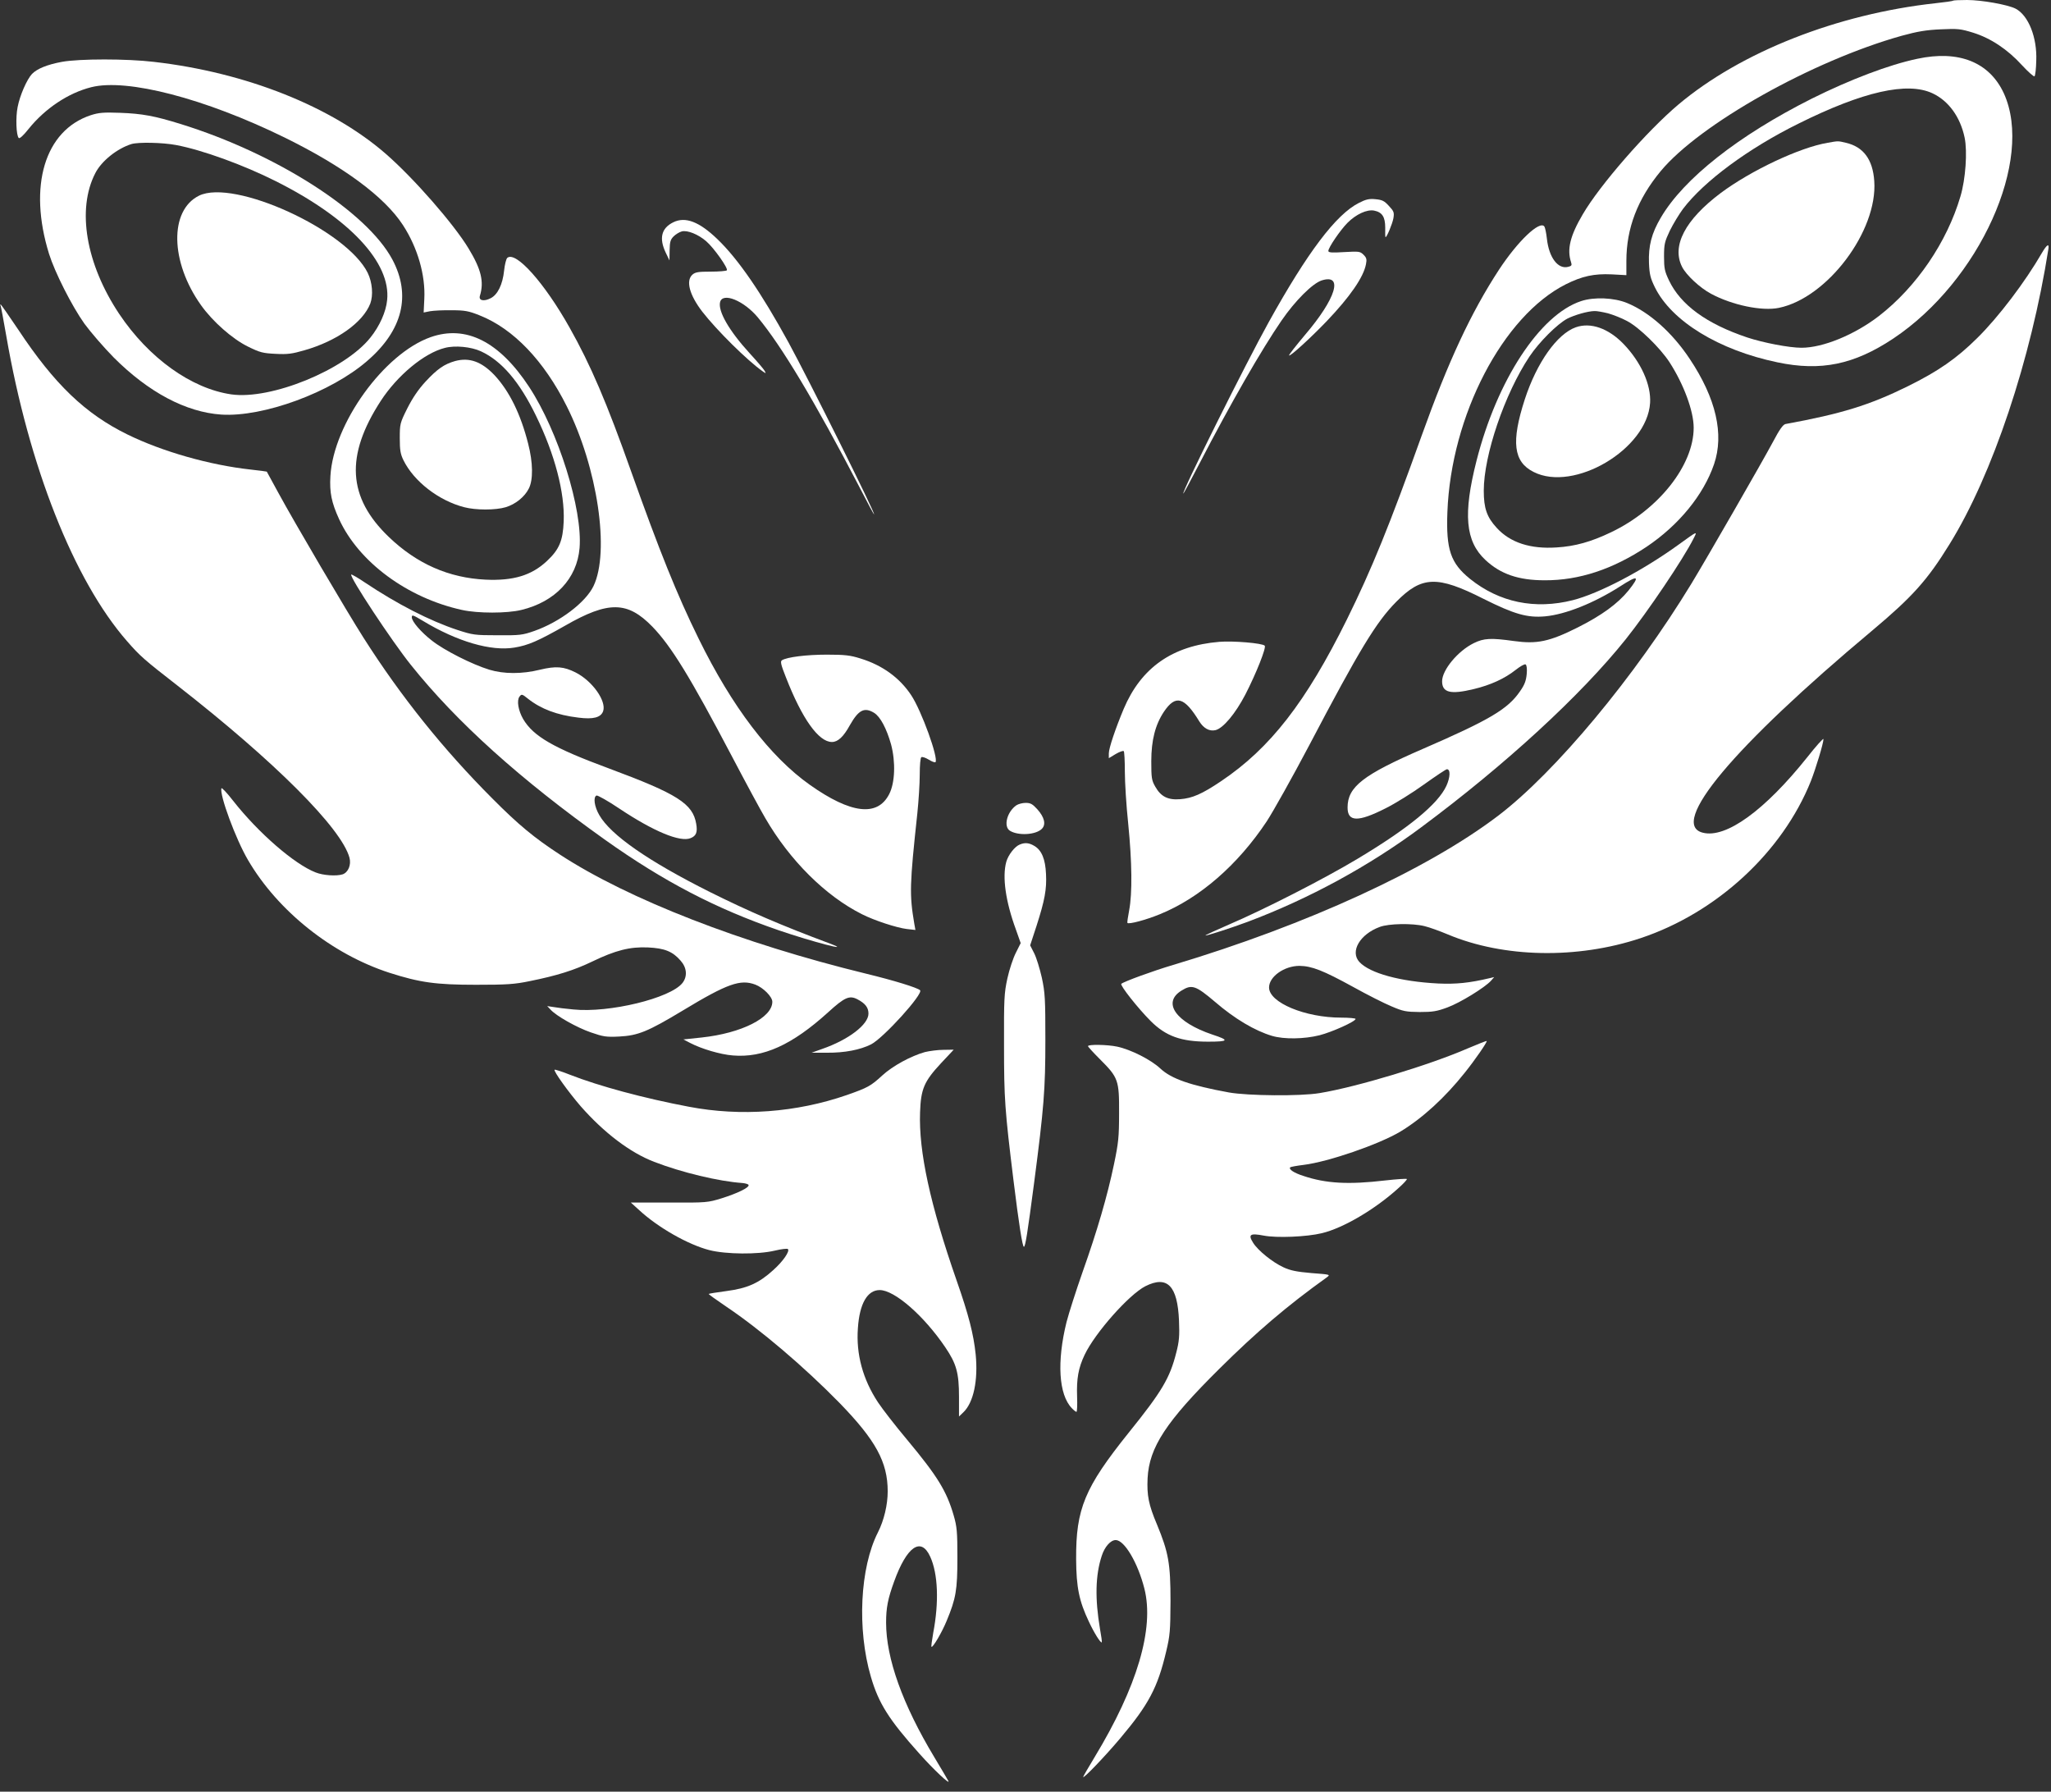 <?xml version="1.0" standalone="no"?>
<!DOCTYPE svg PUBLIC "-//W3C//DTD SVG 20010904//EN"
 "http://www.w3.org/TR/2001/REC-SVG-20010904/DTD/svg10.dtd">
<svg version="1.0" xmlns="http://www.w3.org/2000/svg"
 width="1280pt" height="1118pt" viewBox="0 0 1280 1118"
 preserveAspectRatio="xMidYMid meet">
<rect x="0" y="0" width="1280" height="1118" fill="#333333" stroke="none"/>
<g transform="translate(0,1118) scale(0.1,-0.1)"
fill="#ffffff" stroke="none">
<path d="M12189 11176 c-2 -3 -51 -10 -109 -16 -613 -67 -1215 -304 -1605
-632 -196 -165 -491 -503 -597 -685 -79 -134 -100 -219 -73 -300 6 -18 3 -23
-18 -28 -64 -17 -120 58 -133 175 -4 36 -11 70 -16 77 -30 38 -166 -92 -283
-270 -175 -268 -316 -571 -481 -1031 -202 -564 -313 -837 -468 -1151 -256
-517 -479 -804 -786 -1010 -119 -80 -179 -106 -255 -112 -76 -6 -120 16 -155
78 -23 40 -25 55 -25 159 0 131 25 228 79 309 73 108 127 93 221 -61 27 -43
63 -63 101 -54 48 12 124 103 186 222 68 132 132 294 121 305 -16 16 -197 31
-283 24 -293 -24 -488 -161 -597 -418 -52 -124 -93 -246 -93 -278 l0 -30 43
26 c24 14 47 22 50 18 4 -3 7 -61 7 -127 0 -67 9 -213 21 -326 24 -240 26
-434 6 -540 -8 -41 -13 -77 -11 -79 9 -10 117 19 202 54 249 101 487 308 667
579 40 61 160 275 266 476 313 596 418 769 543 895 159 161 255 165 545 18
192 -96 273 -119 384 -109 128 12 305 83 468 187 113 73 126 67 52 -26 -68
-83 -167 -155 -318 -231 -176 -88 -253 -104 -397 -84 -143 20 -187 18 -250
-13 -100 -49 -198 -168 -198 -238 0 -71 52 -84 197 -49 105 25 194 66 261 119
29 23 57 39 63 35 7 -4 10 -28 7 -60 -4 -42 -13 -67 -42 -108 -76 -111 -189
-178 -606 -359 -374 -162 -470 -237 -470 -366 0 -90 65 -92 235 -6 61 30 170
98 242 150 73 52 137 95 143 95 23 0 21 -50 -3 -103 -52 -114 -236 -265 -555
-456 -210 -126 -582 -316 -804 -411 -81 -35 -146 -65 -145 -67 5 -4 162 47
264 85 383 144 758 348 1083 590 524 389 996 823 1276 1173 138 173 358 499
423 628 25 49 28 50 -91 -36 -228 -165 -498 -306 -662 -348 -237 -60 -459 -14
-642 133 -121 98 -150 182 -141 417 23 603 346 1223 739 1421 102 51 176 67
286 62 l92 -5 0 89 c0 204 70 386 214 560 244 294 947 689 1505 845 99 27 152
36 243 40 107 5 124 3 202 -21 109 -34 214 -103 305 -203 39 -42 74 -73 78
-69 5 4 10 48 11 97 6 146 -49 283 -129 325 -49 25 -212 54 -303 54 -46 0 -85
-2 -87 -4z"/>
<path d="M11965 10813 c-176 -37 -418 -129 -657 -248 -458 -230 -800 -499
-943 -743 -58 -98 -78 -177 -74 -283 3 -71 9 -95 37 -152 104 -211 399 -392
765 -468 271 -57 478 -14 722 148 539 359 880 1115 691 1530 -90 195 -281 272
-541 216z m95 -215 c101 -47 174 -148 201 -277 18 -87 6 -259 -26 -366 -84
-286 -275 -566 -509 -747 -152 -117 -349 -198 -483 -198 -77 0 -238 31 -338
64 -254 85 -416 203 -489 356 -27 57 -31 75 -31 150 0 77 4 92 36 160 20 41
57 102 82 136 131 173 408 378 722 533 402 200 678 262 835 189z"/>
<path d="M11406 10289 c-174 -29 -479 -173 -668 -314 -222 -167 -307 -330
-240 -461 26 -51 111 -130 180 -167 132 -71 318 -110 424 -88 302 62 617 480
595 791 -9 135 -68 214 -177 239 -50 12 -47 12 -114 0z"/>
<path d="M386 10794 c-91 -17 -153 -42 -186 -75 -32 -34 -76 -134 -90 -207
-13 -64 -9 -177 7 -193 6 -6 31 18 61 56 103 128 248 225 392 261 223 56 708
-70 1206 -314 368 -181 624 -370 739 -547 91 -140 141 -312 133 -461 l-4 -84
40 8 c23 4 84 7 136 6 81 0 106 -5 171 -31 212 -83 404 -284 546 -568 192
-382 270 -908 167 -1122 -49 -102 -210 -224 -369 -280 -74 -26 -91 -28 -230
-27 -142 0 -155 2 -250 33 -173 57 -377 162 -579 297 -44 30 -82 51 -84 49
-13 -13 254 -417 373 -565 285 -356 681 -713 1212 -1091 363 -258 690 -429
1083 -564 207 -71 471 -140 320 -83 -303 113 -509 202 -750 322 -387 194 -619
356 -690 480 -31 53 -39 113 -17 122 7 2 72 -34 143 -82 213 -142 379 -211
444 -184 35 14 44 37 35 89 -21 126 -117 187 -545 346 -346 128 -471 200 -535
308 -31 54 -41 116 -23 140 13 17 16 17 53 -13 81 -64 181 -102 315 -118 93
-12 140 1 154 40 22 63 -67 189 -172 242 -74 37 -122 41 -222 17 -113 -28
-227 -27 -316 0 -108 33 -282 121 -359 182 -67 52 -125 119 -125 145 0 18 7
15 69 -22 215 -130 426 -191 571 -167 86 14 148 41 317 137 270 155 389 153
544 -6 118 -122 235 -312 497 -810 85 -162 179 -336 208 -385 153 -264 376
-486 604 -600 77 -39 215 -84 279 -92 l54 -6 -7 39 c-31 183 -29 243 19 689 8
77 15 186 15 242 0 58 4 105 10 108 6 4 26 -3 46 -15 19 -12 38 -19 42 -16 21
22 -87 322 -152 419 -72 108 -179 186 -316 228 -63 20 -97 24 -210 24 -126 0
-248 -15 -280 -35 -11 -7 -7 -27 25 -107 101 -259 204 -403 287 -403 37 0 72
32 112 105 54 95 90 114 151 77 39 -24 78 -98 106 -197 29 -109 25 -240 -12
-311 -73 -142 -239 -122 -494 58 -249 176 -486 487 -695 913 -135 274 -246
551 -420 1040 -153 432 -254 668 -386 902 -157 279 -335 478 -388 434 -7 -6
-16 -42 -20 -80 -9 -86 -40 -150 -84 -172 -43 -22 -76 -14 -67 15 27 88 8 166
-71 296 -92 152 -339 435 -514 588 -340 297 -874 510 -1450 576 -168 20 -465
20 -574 0z"/>
<path d="M566 10461 c-287 -95 -391 -442 -260 -865 36 -115 142 -325 221 -436
38 -52 120 -147 183 -211 217 -217 450 -341 671 -356 261 -17 685 138 912 336
220 190 274 409 156 631 -159 299 -724 661 -1321 846 -164 51 -242 65 -378 70
-105 4 -134 1 -184 -15z m533 -186 c164 -31 420 -124 621 -225 461 -231 721
-509 696 -743 -7 -73 -47 -162 -104 -233 -160 -202 -621 -390 -868 -355 -250
36 -516 227 -700 502 -208 312 -266 653 -149 879 39 76 136 153 225 181 43 13
194 10 279 -6z"/>
<path d="M1242 9959 c-186 -92 -180 -414 13 -684 72 -101 194 -209 291 -257
77 -38 94 -42 174 -46 74 -4 103 0 179 22 204 58 366 174 412 292 19 52 13
131 -16 191 -131 267 -835 589 -1053 482z"/>
<path d="M8481 9914 c-143 -72 -321 -308 -563 -744 -142 -255 -548 -1070 -533
-1070 2 0 47 84 101 188 194 375 388 712 512 892 86 125 193 231 250 250 138
44 90 -113 -103 -339 -58 -69 -103 -126 -100 -129 7 -7 132 107 234 213 147
154 231 276 246 357 6 30 3 40 -15 58 -22 22 -29 22 -121 17 -78 -5 -99 -3
-99 7 0 21 75 131 120 176 53 53 120 84 165 76 51 -10 70 -39 70 -107 -1 -32
0 -59 2 -59 8 0 43 84 49 118 6 36 3 44 -28 77 -29 32 -42 38 -84 42 -39 4
-60 -1 -103 -23z"/>
<path d="M4202 9793 c-74 -36 -90 -99 -48 -188 l24 -50 1 63 c1 53 5 67 25 87
13 13 36 27 51 31 35 9 102 -18 152 -61 47 -40 140 -171 129 -182 -4 -4 -49
-8 -100 -8 -78 0 -97 -3 -115 -19 -42 -38 -18 -127 62 -231 90 -116 282 -306
378 -373 20 -14 20 -13 11 4 -6 11 -48 60 -93 109 -129 141 -199 263 -185 320
16 63 148 9 235 -95 149 -179 357 -526 636 -1062 48 -93 88 -168 90 -168 12 0
-411 848 -535 1075 -170 310 -313 518 -442 642 -114 110 -201 143 -276 106z"/>
<path d="M12744 9603 c-105 -182 -272 -402 -404 -532 -129 -128 -243 -207
-435 -302 -238 -117 -412 -171 -762 -235 -15 -3 -37 -33 -78 -111 -68 -127
-408 -718 -508 -883 -356 -585 -850 -1178 -1207 -1450 -442 -336 -1196 -682
-2028 -931 -128 -38 -308 -104 -324 -118 -10 -9 105 -154 183 -232 95 -95 190
-129 359 -129 129 0 134 9 27 44 -229 77 -316 200 -193 275 64 40 89 31 208
-70 123 -106 249 -181 357 -213 75 -22 200 -20 296 4 78 20 225 86 225 102 0
4 -41 8 -90 8 -225 0 -450 94 -450 188 0 68 95 135 190 135 77 -1 148 -29 334
-131 88 -49 197 -104 241 -122 72 -31 90 -34 175 -35 81 0 107 4 174 29 79 29
233 124 271 166 l20 23 -25 -6 c-131 -31 -212 -39 -325 -34 -236 12 -426 64
-491 134 -60 65 2 173 127 219 55 21 203 24 279 5 30 -7 96 -31 146 -52 348
-146 807 -155 1203 -23 474 158 884 536 1062 979 31 79 79 237 79 263 0 8 -46
-43 -101 -113 -266 -333 -508 -508 -652 -471 -214 53 189 535 1058 1262 249
209 343 313 481 537 269 433 510 1156 618 1845 5 35 -10 26 -40 -25z"/>
<path d="M9867 9301 c-257 -85 -524 -493 -652 -995 -85 -334 -70 -503 55 -620
94 -88 206 -127 370 -127 215 -1 425 69 636 209 201 135 355 323 421 515 64
187 13 411 -152 658 -109 164 -252 291 -390 348 -82 34 -207 39 -288 12z m168
-76 c32 -9 86 -30 119 -48 75 -39 206 -167 265 -257 89 -138 151 -305 151
-409 0 -234 -218 -510 -515 -652 -125 -60 -225 -88 -340 -95 -164 -11 -290 30
-374 122 -62 67 -81 123 -81 232 0 222 130 604 285 837 61 91 173 203 237 237
46 23 126 46 168 47 14 1 52 -6 85 -14z"/>
<path d="M9835 9138 c-117 -41 -244 -220 -319 -450 -86 -265 -71 -390 55 -453
252 -128 709 142 727 431 7 113 -57 255 -166 368 -95 98 -205 136 -297 104z"/>
<path d="M4 9272 c2 -4 18 -89 35 -187 141 -815 422 -1526 753 -1905 82 -94
107 -116 318 -280 606 -473 1021 -888 1071 -1072 12 -45 -8 -92 -43 -104 -38
-12 -121 -7 -168 12 -132 51 -357 246 -515 447 -38 49 -71 84 -73 78 -13 -40
89 -317 166 -448 186 -318 524 -587 882 -703 190 -61 290 -75 540 -75 194 0
241 3 337 23 169 34 277 68 389 122 145 70 235 93 348 88 104 -5 154 -25 204
-83 39 -44 43 -98 11 -139 -75 -95 -458 -188 -681 -165 -46 4 -101 11 -123 15
l-40 6 20 -21 c35 -40 165 -113 252 -143 78 -27 96 -30 177 -26 118 6 179 31
395 161 281 170 362 198 455 163 50 -19 106 -76 106 -107 0 -99 -191 -196
-441 -223 l-114 -12 42 -22 c71 -37 189 -72 266 -78 190 -16 370 65 596 270
102 93 132 106 181 81 50 -26 70 -52 70 -90 0 -68 -124 -163 -288 -220 l-67
-24 95 0 c111 -1 208 18 276 52 77 39 329 317 306 338 -17 16 -163 61 -336
103 -779 190 -1483 464 -1911 743 -161 105 -260 187 -420 348 -306 306 -572
637 -806 1005 -104 163 -434 724 -532 905 -39 72 -71 131 -72 132 -1 1 -46 7
-101 13 -255 28 -551 112 -769 219 -263 129 -455 313 -681 654 -58 86 -107
157 -110 157 -3 0 -3 -4 0 -8z"/>
<path d="M2687 9076 c-291 -103 -606 -540 -625 -867 -6 -102 7 -165 54 -268
122 -267 425 -492 767 -567 98 -22 282 -22 371 0 211 51 347 196 363 386 20
240 -133 729 -315 1006 -186 283 -394 388 -615 310z m314 -88 c130 -60 241
-190 344 -402 118 -242 180 -480 173 -659 -5 -122 -28 -176 -105 -248 -96 -90
-210 -124 -383 -116 -229 11 -429 99 -603 266 -258 247 -273 507 -51 849 104
160 272 299 400 331 64 17 164 7 225 -21z"/>
<path d="M2840 8927 c-67 -19 -111 -49 -185 -129 -45 -49 -80 -101 -113 -166
-46 -92 -47 -98 -47 -186 0 -75 4 -99 23 -138 65 -132 220 -252 379 -293 73
-19 195 -19 259 0 60 18 118 64 144 116 28 54 27 161 -4 281 -47 185 -117 327
-210 427 -81 85 -157 112 -246 88z"/>
<path d="M6343 6155 c-59 -41 -82 -133 -40 -159 52 -32 161 -26 199 12 27 27
17 72 -29 123 -29 32 -42 39 -72 39 -20 0 -46 -7 -58 -15z"/>
<path d="M6364 5910 c-31 -12 -72 -65 -84 -108 -26 -94 -4 -248 60 -422 l30
-85 -30 -60 c-17 -33 -41 -105 -53 -160 -20 -92 -22 -127 -21 -420 0 -332 5
-400 59 -840 34 -276 56 -415 65 -415 9 0 22 81 64 401 61 468 70 580 70 889
0 259 -2 295 -22 389 -13 57 -34 126 -48 153 l-25 49 40 122 c51 159 64 228
59 323 -4 93 -27 148 -72 175 -33 20 -59 23 -92 9z"/>
<path d="M9160 4638 c-239 -104 -693 -241 -925 -279 -119 -20 -446 -17 -565 4
-241 44 -359 85 -428 149 -58 55 -185 119 -270 137 -61 13 -182 15 -182 3 0
-4 34 -41 75 -82 114 -114 120 -130 119 -335 0 -151 -4 -187 -32 -321 -41
-197 -105 -416 -196 -672 -40 -114 -85 -254 -100 -312 -61 -247 -49 -452 33
-537 12 -13 25 -23 29 -23 4 0 6 43 4 95 -4 112 8 179 47 261 65 137 277 376
379 428 137 69 201 3 210 -215 4 -95 1 -130 -17 -199 -40 -159 -89 -242 -297
-500 -275 -343 -330 -475 -328 -790 1 -176 19 -261 79 -388 34 -73 74 -136 81
-130 2 2 -3 40 -11 83 -32 189 -29 336 11 457 18 56 55 98 87 98 54 0 138
-141 179 -303 63 -249 -45 -613 -311 -1052 -39 -64 -71 -120 -71 -123 0 -14
137 129 232 242 177 210 233 316 286 541 24 100 26 130 27 315 0 234 -13 304
-84 476 -53 125 -64 183 -59 290 10 193 115 353 448 683 233 231 423 393 670
570 24 18 23 18 -95 27 -93 8 -132 16 -175 36 -68 31 -161 106 -190 154 -32
51 -18 60 66 44 82 -16 270 -8 364 15 133 32 330 148 475 279 33 29 58 56 55
59 -3 3 -64 -1 -135 -9 -230 -27 -370 -19 -510 28 -60 19 -94 42 -83 54 4 3
41 10 83 15 155 19 470 128 603 207 138 83 280 213 404 369 62 77 142 193 136
197 -1 2 -55 -19 -118 -46z"/>
<path d="M5772 4615 c-86 -24 -201 -86 -266 -146 -72 -66 -90 -76 -221 -122
-314 -109 -662 -135 -986 -73 -281 53 -562 129 -743 200 -50 20 -92 33 -95 31
-8 -8 87 -140 163 -228 145 -165 309 -290 459 -347 170 -66 404 -122 550 -132
20 -2 38 -7 39 -13 3 -16 -69 -51 -167 -82 -88 -27 -94 -28 -329 -27 l-239 0
53 -48 c117 -108 305 -215 438 -249 103 -26 302 -28 407 -3 41 10 78 14 82 10
14 -13 -31 -78 -92 -132 -89 -81 -161 -113 -290 -130 -60 -8 -110 -16 -112
-18 -2 -2 47 -37 109 -79 213 -143 487 -376 709 -603 224 -231 299 -367 299
-550 0 -84 -23 -181 -61 -256 -112 -220 -131 -604 -44 -901 48 -165 112 -267
303 -480 90 -101 192 -196 181 -171 -2 5 -42 72 -88 149 -198 329 -301 616
-301 840 0 92 11 149 50 256 79 219 168 281 225 156 49 -106 56 -284 19 -477
-8 -45 -13 -84 -11 -86 8 -8 66 91 95 162 58 140 67 192 67 394 0 162 -3 194
-23 263 -44 152 -100 244 -290 472 -74 88 -156 194 -183 235 -94 143 -137 299
-125 462 10 153 59 238 136 238 93 0 277 -161 410 -358 69 -102 85 -159 85
-309 l0 -122 27 26 c64 61 93 200 77 362 -13 126 -44 247 -119 461 -165 473
-237 805 -228 1049 5 147 25 193 133 309 l77 82 -64 -1 c-35 0 -87 -7 -116
-14z"/>
</g>
</svg>
